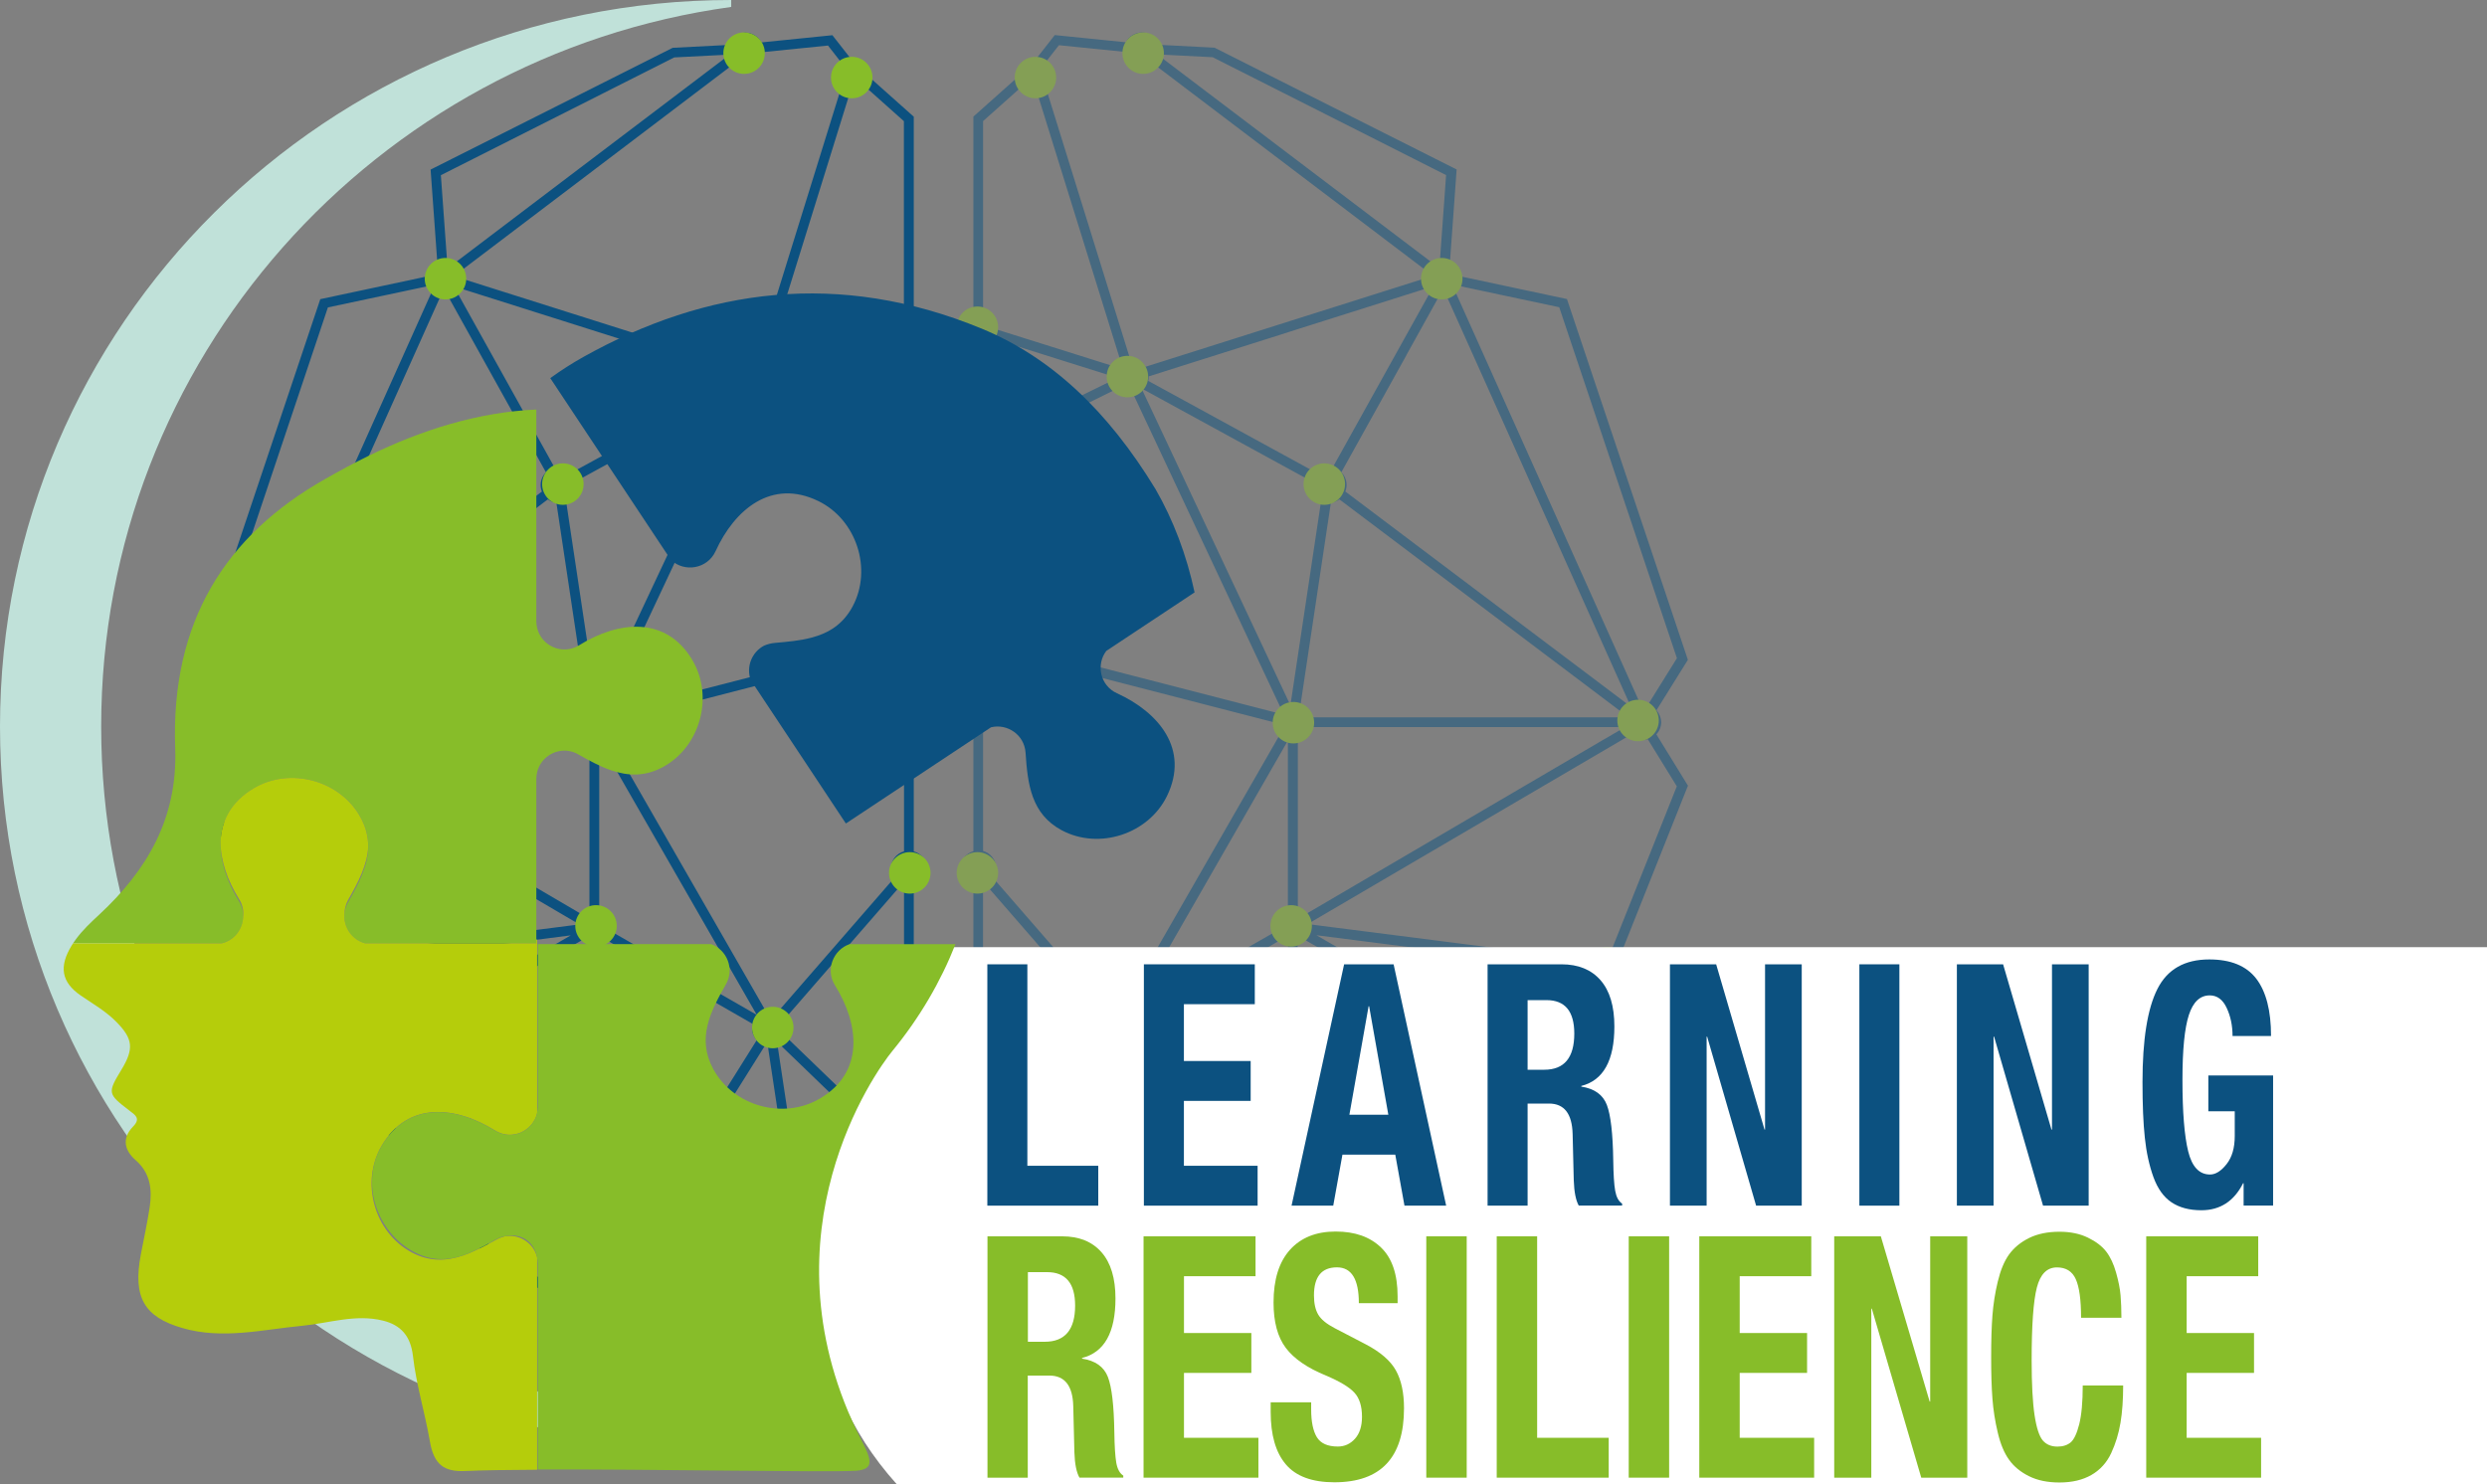 <?xml version="1.0" encoding="UTF-8"?>
<svg xmlns="http://www.w3.org/2000/svg" xmlns:xlink="http://www.w3.org/1999/xlink" id="Layer_1" data-name="Layer 1" viewBox="0 0 372.87 222.57">
  <rect x="0" y="0" width="372.87" height="222.57" fill="#808080" stroke="none"/>
  <defs>
    <style>
      .cls-1 {
        fill: none;
      }

      .cls-2 {
        clip-path: url(#clippath);
      }

      .cls-3 {
        fill: #fff;
      }

      .cls-4 {
        fill: #b5cd0b;
      }

      .cls-5 {
        fill: #c0e1d9;
      }

      .cls-6 {
        fill: #0c5180;
      }

      .cls-7 {
        fill: #87bd29;
      }

      .cls-8 {
        opacity: .5;
      }
    </style>
    <clipPath id="clippath">
      <rect class="cls-1" x="143.44" y="4.85" width="109.64" height="213.29"></rect>
    </clipPath>
  </defs>
  <g>
    <path class="cls-5" d="M15.17,108.94C15.17,53.89,56.26,8.38,109.63,1.04V0C49.08,0,0,48.77,0,108.94s49.08,108.94,109.63,108.94v-1.04c-53.37-7.34-94.46-52.84-94.46-107.9"></path>
    <path class="cls-6" d="M138.97,67.76c0-1.24-.83-2.27-1.97-2.59v-13.25c1.13-.32,1.97-1.35,1.97-2.59s-.83-2.27-1.97-2.59V17.5l-6.53-5.82c0-.08,.02-.15,.02-.23,0-1.49-1.21-2.7-2.7-2.7-.08,0-.16,.02-.25,.03l-2.74-3.5-10.65,1.08c-.45-.87-1.35-1.47-2.39-1.47-1.19,0-2.19,.78-2.55,1.85l-8.36,.43-36.29,18.26,.99,13.72c-.98,.36-1.69,1.26-1.76,2.35l-15.77,3.36-18.14,54.1,4.71,7.56c-.27,.3-.48,.67-.59,1.07l-.02,.06c-.06,.22-.09,.44-.09,.67,0,.7,.28,1.34,.72,1.82l-4.73,7.69,10.16,25.49c-.36,.38-.6,.86-.7,1.39h-.04s.04,.03,.04,.03c-.02,.14-.04,.28-.04,.43,0,1.49,1.21,2.7,2.7,2.7,.65,0,1.24-.24,1.71-.62l13.86,7.96c-.05,.21-.09,.43-.09,.65,0,.74,.3,1.42,.79,1.91l-4.13,7.38,20.13,25.03,12.51,5.78c.04,1.05,.68,1.94,1.59,2.35l.24,.09c.13,.04,.26,.08,.39,.11l-4.56,9.27,16.09,8.34h21.11c.32,1.13,1.35,1.97,2.59,1.97s2.27-.83,2.59-1.97l.04-.11c.05-.2,.08-.41,.08-.62,0-.71-.28-1.36-.73-1.84l9.41-16.37c.21,.05,.43,.09,.65,.09,1.49,0,2.7-1.21,2.7-2.7,0-1.24-.83-2.27-1.97-2.59v-15.09c1.13-.32,1.97-1.35,1.97-2.59s-.83-2.27-1.97-2.59v-38.86c1.13-.32,1.97-1.35,1.97-2.59s-.83-2.27-1.97-2.59v-28.91c1.13-.32,1.97-1.35,1.97-2.59s-.83-2.26-1.97-2.59v-23.2c1.13-.32,1.97-1.35,1.97-2.59M39.18,107.56c-.02-.08-.04-.16-.07-.24l19.57-14.76,23.46-17.68c.36,.28,.8,.46,1.28,.52l4.57,30.43c-.71,.33-1.25,.95-1.47,1.72H39.18Zm42.67-36.73c-.49,.49-.79,1.16-.79,1.91,0,.34,.07,.67,.19,.97l-42.81,32.27,27.65-61.66c.13,.02,.25,.04,.39,.04,.21,0,.42-.03,.62-.08l4.97,8.95,9.78,17.59Zm9.14,70.17l21.85,12.53c-.05,.21-.09,.42-.09,.65,0,.7,.27,1.32,.7,1.8l-23.34,37.22c-.09-.02-.18-.03-.27-.05v-51.49c.44-.12,.83-.35,1.15-.66m29.43,51.07c-.76,.34-1.32,1.02-1.51,1.85l-26.78,1.37c-.1-.53-.36-1-.73-1.37l23.31-37.16c.13,.04,.27,.07,.41,.08l.16,1.08,5.15,34.14Zm-28.7-52.35c.05-.21,.09-.42,.09-.65s-.04-.45-.09-.66l-.13-.4c-.32-.74-.96-1.3-1.75-1.53v-25.42l23.62,41.12-21.74-12.46Zm-2.18-34.08s-.06,0-.09-.01l-4.57-30.43c.93-.42,1.59-1.36,1.59-2.46,0-.21-.03-.4-.07-.6l20-10.93,5.1-2.79s.1,.09,.16,.14l-9.04,19.24-13.08,27.84Zm44.73-39.68l-18.19-8.95c.03-.16,.05-.32,.05-.48,0-.03,0-.05,0-.07l17.9-5.63c.35,.53,.89,.93,1.52,1.11v13.25c-.49,.14-.93,.41-1.26,.78m-23.54-9.51s0,.05,0,.08c0,.21,.03,.41,.07,.6l-2.72,1.48-22.39,12.24c-.49-.5-1.17-.81-1.93-.81-.21,0-.42,.03-.62,.08l-10.75-19.33-4.01-7.21c.13-.13,.24-.27,.35-.43l21.11,6.68,20.88,6.61ZM39.31,109.03h47.21c.25,.9,.95,1.59,1.85,1.85v25.59c-.43,.12-.81,.34-1.13,.64l-44.84-26.27-3.09-1.81Zm5.36,36.46l40.9-5.23-23.52,13.63c-.49-.47-1.15-.76-1.88-.76s-1.4,.29-1.88,.77l-13.75-7.89c.06-.17,.1-.34,.12-.51m79.57,67.15c-.72,0-1.37,.29-1.86,.75l-28.83-16.57,25.67-.94c.47,.8,1.33,1.34,2.32,1.34,1.06,0,1.98-.62,2.42-1.51l9.76-.36c.13,.4,.34,.76,.62,1.05l-9.4,16.34c-.23-.06-.46-.1-.71-.1m9.45-18.85h-9.56c-.29-1.02-1.17-1.79-2.24-1.93l-4.37-28.99-.94-6.24c.08-.04,.16-.08,.24-.13l1.92,1.85,15.17,14.64c-.2,.38-.33,.81-.33,1.27,0,1.24,.83,2.27,1.97,2.59v15.09c-.9,.26-1.6,.96-1.85,1.85m1.24-21.86l-17.09-16.49c.2-.38,.33-.8,.33-1.26,0-.55-.16-1.05-.44-1.48l3.58-4.12,13.83-15.91c.13,.06,.27,.11,.41,.15v38.86c-.22,.06-.42,.15-.62,.26m-1.35-41.71c0,.55,.17,1.05,.44,1.48l-17.42,20.04c-.35-.16-.73-.26-1.14-.26-.23,0-.44,.04-.65,.09l-23.76-41.38c.46-.47,.75-1.11,.76-1.82l42.15-10.87c.35,.59,.91,1.03,1.59,1.23v28.91c-1.13,.32-1.97,1.35-1.97,2.59m0-34.15l-42.15,10.86c-.15-.25-.34-.48-.56-.67l13.24-28.18,8.88-18.91c.14,.02,.29,.04,.43,.04,.8,0,1.5-.35,2-.9l18.19,8.95c-.03,.16-.05,.32-.05,.48,0,1.23,.83,2.27,1.97,2.59v23.2c-1.11,.32-1.93,1.32-1.96,2.52m1.96-77.91v28.59c-1.13,.32-1.97,1.35-1.97,2.59,0,.03,0,.05,0,.07l-17.89,5.63c-.21-.31-.47-.58-.78-.78l9.02-29.02,3.46-11.14c.14,.02,.27,.04,.42,.04,.85,0,1.6-.4,2.1-1.01l5.64,5.03Zm-9.41-8.83c-.62,.49-1.03,1.25-1.03,2.11s.37,1.53,.94,2.03l-3.62,11.66-8.91,28.69s-.04,0-.07,0c-.94,0-1.77,.48-2.25,1.22l-20.09-6.36-21.9-6.93s0-.05,0-.08c0-.35-.07-.67-.19-.98l22.3-16.91,18.7-14.18c.48,.42,1.09,.68,1.77,.68,1.42,0,2.57-1.09,2.68-2.48l9.7-.98,1.97,2.52Zm-25.04-.73l8.06-.41c.01,.05,.03,.1,.05,.15l-19.74,14.96-21.35,16.19c-.31-.24-.67-.41-1.07-.5l-.92-12.73L101.09,8.61ZM49.15,46.1l14.95-3.18c.16,.31,.38,.58,.65,.8l-27.77,61.91c-.13-.02-.26-.04-.39-.04-.26,0-.51,.05-.74,.12l-4.34-6.97,17.65-52.64Zm-13.29,64.79c.23,.07,.47,.11,.73,.11,.72,0,1.38-.29,1.87-.75l1.83,1.07,46.21,27.08c-.02,.09-.04,.18-.05,.27l-41.99,5.37c-.43-.94-1.36-1.59-2.46-1.59-.24,0-.46,.04-.68,.1l-9.8-24.59,4.35-7.06Zm20.04,54.08l3.65-6.52c.2,.05,.41,.08,.62,.08,1.49,0,2.7-1.21,2.7-2.7,0-.23-.04-.45-.09-.66l24.44-14.17c.32,.3,.71,.52,1.14,.65v51.7c-.52,.23-.94,.62-1.22,1.11l-11.95-5.51-19.29-23.98Zm30.49,42.13l4.4-8.94c.33-.18,.61-.43,.83-.73l29.9,17.18h-20.64l-14.49-7.51Z"></path>
    <path class="cls-7" d="M130.81,11.63c0,1.72-1.39,3.11-3.11,3.11s-3.11-1.39-3.11-3.11,1.39-3.11,3.11-3.11,3.11,1.39,3.11,3.11"></path>
    <path class="cls-7" d="M114.67,7.97c0,1.72-1.39,3.11-3.11,3.11s-3.11-1.39-3.11-3.11,1.39-3.11,3.11-3.11,3.11,1.39,3.11,3.11"></path>
    <path class="cls-7" d="M69.9,41.79c0,1.72-1.39,3.11-3.11,3.11s-3.11-1.39-3.11-3.11,1.39-3.11,3.11-3.11,3.11,1.39,3.11,3.11"></path>
    <path class="cls-7" d="M117.03,56.47c0,1.72-1.39,3.11-3.11,3.11s-3.11-1.39-3.11-3.11,1.39-3.11,3.11-3.11,3.11,1.39,3.11,3.11"></path>
    <path class="cls-7" d="M87.5,72.59c0,1.72-1.39,3.11-3.11,3.11s-3.11-1.39-3.11-3.11,1.39-3.11,3.11-3.11,3.11,1.39,3.11,3.11"></path>
    <path class="cls-7" d="M40.46,108.04c0,1.72-1.39,3.11-3.11,3.11s-3.11-1.39-3.11-3.11,1.39-3.11,3.11-3.11,3.11,1.39,3.11,3.11"></path>
    <path class="cls-7" d="M92.14,108.37c0,1.72-1.39,3.11-3.11,3.11s-3.11-1.39-3.11-3.11,1.39-3.11,3.11-3.11,3.11,1.39,3.11,3.11"></path>
    <path class="cls-7" d="M45.13,145.14c0,1.72-1.39,3.11-3.11,3.11s-3.11-1.39-3.11-3.11,1.39-3.11,3.11-3.11,3.11,1.39,3.11,3.11"></path>
    <path class="cls-7" d="M63.65,155.74c0,1.72-1.39,3.11-3.11,3.11s-3.11-1.39-3.11-3.11,1.39-3.11,3.11-3.11,3.11,1.39,3.11,3.11"></path>
    <path class="cls-7" d="M92.47,138.84c0,1.72-1.39,3.11-3.11,3.11s-3.11-1.39-3.11-3.11,1.39-3.11,3.11-3.11,3.11,1.39,3.11,3.11"></path>
    <path class="cls-7" d="M118.97,154.08c0,1.72-1.39,3.11-3.11,3.11s-3.11-1.39-3.11-3.11,1.39-3.11,3.11-3.11,3.11,1.39,3.11,3.11"></path>
    <path class="cls-7" d="M124.6,193.83c0,1.72-1.39,3.11-3.11,3.11s-3.11-1.39-3.11-3.11,1.39-3.11,3.11-3.11,3.11,1.39,3.11,3.11"></path>
    <path class="cls-7" d="M127.25,215.04c0,1.72-1.39,3.11-3.11,3.11s-3.11-1.39-3.11-3.11,1.39-3.11,3.11-3.11,3.11,1.39,3.11,3.11"></path>
    <path class="cls-7" d="M92.8,195.82c0,1.72-1.39,3.11-3.11,3.11s-3.11-1.39-3.11-3.11,1.39-3.11,3.11-3.11,3.11,1.39,3.11,3.11"></path>
    <path class="cls-7" d="M139.51,49.07c0,1.72-1.39,3.11-3.11,3.11s-3.11-1.39-3.11-3.11,1.39-3.11,3.11-3.11,3.11,1.39,3.11,3.11"></path>
    <path class="cls-7" d="M139.51,67.95c0,1.72-1.39,3.11-3.11,3.11s-3.11-1.39-3.11-3.11,1.39-3.11,3.11-3.11,3.11,1.39,3.11,3.11"></path>
    <path class="cls-7" d="M139.51,96.11c0,1.72-1.39,3.11-3.11,3.11s-3.11-1.39-3.11-3.11,1.39-3.11,3.11-3.11,3.11,1.39,3.11,3.11"></path>
    <path class="cls-7" d="M139.51,130.89c0,1.72-1.39,3.11-3.11,3.11s-3.11-1.39-3.11-3.11,1.39-3.11,3.11-3.11,3.11,1.39,3.11,3.11"></path>
    <g class="cls-8">
      <g class="cls-2">
        <path class="cls-6" d="M145.94,70.35v23.2c-1.13,.32-1.97,1.35-1.97,2.59s.83,2.27,1.97,2.59v28.91c-1.13,.32-1.97,1.35-1.97,2.59s.83,2.27,1.97,2.59v38.86c-1.13,.32-1.97,1.35-1.97,2.59s.83,2.27,1.97,2.59v15.09c-1.13,.32-1.97,1.35-1.97,2.59,0,1.49,1.21,2.7,2.7,2.7,.23,0,.44-.04,.65-.09l9.41,16.37c-.45,.48-.73,1.13-.73,1.84,0,.21,.03,.42,.08,.62l.04,.12c.32,1.13,1.35,1.96,2.59,1.96s2.26-.83,2.59-1.96h21.11l16.09-8.34-4.56-9.28c.14-.02,.27-.06,.39-.11l.24-.09c.91-.41,1.54-1.3,1.59-2.35l12.51-5.77,20.13-25.03-4.13-7.38c.49-.49,.79-1.16,.79-1.91,0-.23-.04-.44-.09-.65l13.86-7.96c.47,.38,1.06,.62,1.71,.62,1.49,0,2.7-1.21,2.7-2.7,0-.15-.02-.29-.04-.43l.04-.02h-.04c-.09-.54-.34-1.02-.69-1.4l10.16-25.49-4.73-7.69c.44-.48,.72-1.12,.72-1.82,0-.23-.04-.46-.1-.67l-.02-.06c-.12-.4-.32-.77-.59-1.07l4.71-7.56-18.13-54.1-15.77-3.36c-.07-1.09-.78-1.99-1.76-2.35l.99-13.72L182.09,7.15l-8.36-.43c-.36-1.07-1.36-1.85-2.55-1.85-1.05,0-1.95,.6-2.39,1.47l-10.65-1.08-2.74,3.5c-.08,0-.16-.03-.25-.03-1.49,0-2.7,1.21-2.7,2.7,0,.08,.02,.16,.02,.23l-6.53,5.82v29.25c-1.13,.32-1.97,1.35-1.97,2.59s.83,2.27,1.97,2.59v13.25c-1.13,.32-1.97,1.35-1.97,2.59s.83,2.27,1.97,2.59m50.49,37.21c-.22-.77-.76-1.39-1.47-1.72l4.57-30.43c.48-.06,.91-.24,1.28-.52l23.46,17.68,19.57,14.76c-.03,.08-.05,.16-.07,.24h-47.33Zm14.44-54.33l4.97-8.95c.2,.05,.4,.08,.62,.08,.13,0,.26-.02,.39-.04l27.66,61.66-42.81-32.27c.12-.3,.19-.63,.19-.97,0-.75-.3-1.42-.79-1.91l9.78-17.59Zm-17.77,88.42v51.49c-.09,.01-.18,.02-.27,.05l-23.34-37.22c.43-.48,.7-1.11,.7-1.8,0-.23-.04-.44-.09-.65l21.85-12.53c.32,.31,.71,.53,1.15,.66m-25.43,16.27l.16-1.08c.14-.02,.27-.05,.41-.08l23.31,37.16c-.36,.37-.62,.84-.73,1.37l-26.78-1.37c-.19-.83-.76-1.51-1.51-1.85l5.14-34.14Zm1.81-5.74l23.61-41.12v25.42c-.79,.22-1.43,.79-1.75,1.53l-.13,.4c-.05,.21-.09,.43-.09,.66s.04,.44,.09,.65l-21.74,12.46Zm10.84-74.39l-9.04-19.24c.05-.04,.11-.09,.16-.14l5.1,2.79,20,10.93c-.04,.19-.07,.39-.07,.6,0,1.09,.65,2.03,1.59,2.46l-4.57,30.43s-.06,0-.09,.01l-13.08-27.84Zm-32.91-12.62v-13.25c.63-.18,1.17-.57,1.52-1.11l17.89,5.63s0,.05,0,.08c0,.17,.02,.33,.05,.48l-18.19,8.95c-.33-.37-.77-.64-1.26-.78m45.68-15.34l21.11-6.68c.1,.15,.22,.3,.35,.43l-4.01,7.21-10.75,19.33c-.2-.05-.4-.08-.62-.08-.75,0-1.43,.31-1.92,.81l-22.39-12.24-2.72-1.48c.04-.19,.07-.39,.07-.6,0-.03,0-.05,0-.08l20.88-6.61Zm47.45,61.01l-44.84,26.28c-.31-.3-.7-.52-1.13-.64v-25.59c.9-.26,1.6-.96,1.85-1.85h47.21l-3.09,1.81Zm-2.15,35.16l-13.74,7.89c-.49-.47-1.15-.77-1.89-.77s-1.39,.29-1.88,.76l-23.52-13.63,40.9,5.23c.02,.18,.06,.35,.12,.51m-80.39,66.74l-9.4-16.34c.29-.29,.49-.65,.62-1.05l9.76,.36c.44,.89,1.35,1.52,2.42,1.52,.99,0,1.85-.54,2.32-1.34l25.66,.94-28.83,16.57c-.49-.46-1.14-.75-1.86-.75-.24,0-.48,.04-.71,.1m-10.59-20.81v-15.09c1.13-.32,1.96-1.35,1.96-2.59,0-.46-.12-.89-.33-1.27l15.17-14.64,1.92-1.85c.08,.04,.15,.09,.24,.13l-.94,6.24-4.37,28.99c-1.08,.14-1.95,.91-2.24,1.93h-9.57c-.26-.9-.95-1.6-1.85-1.85m0-20.27v-38.86c.14-.04,.28-.09,.41-.15l13.83,15.91,3.58,4.12c-.28,.42-.44,.93-.44,1.48,0,.46,.13,.89,.33,1.26l-17.09,16.49c-.19-.11-.4-.2-.61-.26m0-44.03v-28.91c.67-.19,1.24-.64,1.58-1.23l42.15,10.87c.02,.71,.3,1.35,.76,1.82l-23.76,41.38c-.21-.05-.42-.09-.65-.09-.41,0-.79,.1-1.14,.26l-17.42-20.04c.28-.42,.44-.93,.44-1.48,0-1.23-.83-2.27-1.96-2.59m0-34.09v-23.2c1.13-.32,1.96-1.35,1.96-2.59,0-.17-.02-.33-.05-.48l18.2-8.95c.49,.55,1.2,.9,2,.9,.15,0,.29-.02,.43-.04l8.88,18.91,13.24,28.18c-.22,.19-.41,.42-.55,.67l-42.15-10.87c-.03-1.21-.85-2.21-1.96-2.52m5.64-80.42c.5,.61,1.24,1.01,2.1,1.01,.14,0,.28-.02,.42-.04l3.46,11.14,9.02,29.02c-.31,.2-.58,.47-.78,.78l-17.9-5.63s0-.05,0-.08c0-1.23-.83-2.27-1.96-2.59V18.16l5.64-5.03Zm5.74-6.32l9.7,.98c.11,1.39,1.26,2.48,2.68,2.48,.68,0,1.3-.26,1.77-.68l18.7,14.18,22.3,16.91c-.12,.3-.19,.63-.19,.98,0,.03,0,.05,0,.08l-21.9,6.93-20.09,6.36c-.48-.73-1.31-1.22-2.25-1.22-.02,0-.04,0-.07,0l-8.91-28.69-3.62-11.66c.57-.5,.94-1.22,.94-2.03,0-.86-.41-1.61-1.03-2.11l1.97-2.52Zm58.04,19.47l-.92,12.73c-.4,.08-.76,.26-1.07,.49l-21.36-16.19-19.74-14.96c.02-.05,.04-.1,.05-.15l8.05,.41,34.98,17.67Zm34.6,72.46l-4.34,6.97c-.24-.07-.48-.12-.74-.12-.13,0-.26,.02-.39,.04l-27.77-61.91c.26-.22,.48-.49,.65-.8l14.95,3.18,17.65,52.64Zm-.01,19.2l-9.8,24.59c-.22-.06-.44-.1-.68-.1-1.1,0-2.03,.65-2.46,1.59l-41.99-5.37c-.01-.09-.03-.18-.05-.27l46.21-27.08,1.83-1.07c.49,.46,1.14,.76,1.86,.76,.26,0,.5-.05,.73-.11l4.35,7.06Zm-43.68,71l-11.95,5.51c-.28-.49-.71-.88-1.22-1.11v-51.7c.43-.12,.82-.34,1.14-.65l24.44,14.17c-.05,.21-.09,.43-.09,.66,0,1.49,1.21,2.7,2.7,2.7,.22,0,.42-.03,.62-.08l3.65,6.51-19.29,23.98Zm-25.69,25.65h-20.64l29.9-17.18c.22,.3,.51,.54,.83,.73l4.4,8.94-14.49,7.51Z"></path>
        <path class="cls-7" d="M152.13,11.63c0,1.72,1.39,3.11,3.11,3.11s3.11-1.39,3.11-3.11-1.39-3.11-3.11-3.11-3.11,1.39-3.11,3.11"></path>
        <path class="cls-7" d="M168.28,7.97c0,1.72,1.39,3.11,3.11,3.11s3.11-1.39,3.11-3.11-1.39-3.11-3.11-3.11-3.11,1.39-3.11,3.11"></path>
        <path class="cls-7" d="M213.05,41.79c0,1.72,1.39,3.11,3.11,3.11s3.11-1.39,3.11-3.11-1.39-3.11-3.11-3.11-3.11,1.39-3.11,3.11"></path>
        <path class="cls-7" d="M165.92,56.47c0,1.72,1.39,3.11,3.11,3.11s3.11-1.39,3.11-3.11-1.39-3.11-3.11-3.11-3.11,1.39-3.11,3.11"></path>
        <path class="cls-7" d="M195.44,72.59c0,1.72,1.39,3.11,3.11,3.11s3.11-1.39,3.11-3.11-1.39-3.11-3.11-3.11-3.11,1.39-3.11,3.11"></path>
        <path class="cls-7" d="M242.48,108.04c0,1.72,1.39,3.11,3.11,3.11s3.11-1.39,3.11-3.11-1.39-3.11-3.11-3.11-3.11,1.39-3.11,3.11"></path>
        <path class="cls-7" d="M190.81,108.37c0,1.72,1.39,3.11,3.11,3.11s3.11-1.39,3.11-3.11-1.39-3.11-3.11-3.11-3.11,1.39-3.11,3.11"></path>
        <path class="cls-7" d="M237.82,145.14c0,1.72,1.39,3.11,3.11,3.11s3.11-1.39,3.11-3.11-1.39-3.11-3.11-3.11-3.11,1.39-3.11,3.11"></path>
        <path class="cls-7" d="M219.29,155.74c0,1.72,1.39,3.11,3.11,3.11s3.11-1.39,3.11-3.11-1.39-3.11-3.11-3.11-3.11,1.39-3.11,3.11"></path>
        <path class="cls-7" d="M190.47,138.84c0,1.72,1.39,3.11,3.11,3.11s3.11-1.39,3.11-3.11-1.39-3.11-3.11-3.11-3.11,1.39-3.11,3.11"></path>
        <path class="cls-7" d="M163.97,154.08c0,1.72,1.39,3.11,3.11,3.11s3.11-1.39,3.11-3.11-1.39-3.11-3.11-3.11-3.11,1.39-3.11,3.11"></path>
        <path class="cls-7" d="M158.34,193.83c0,1.72,1.39,3.11,3.11,3.11s3.11-1.39,3.11-3.11-1.39-3.11-3.11-3.11-3.11,1.39-3.11,3.11"></path>
        <path class="cls-7" d="M155.69,215.04c0,1.72,1.39,3.11,3.11,3.11s3.11-1.39,3.11-3.11-1.39-3.11-3.11-3.11-3.11,1.39-3.11,3.11"></path>
        <path class="cls-7" d="M190.14,195.82c0,1.72,1.39,3.11,3.11,3.11s3.11-1.39,3.11-3.11-1.39-3.11-3.11-3.11-3.11,1.39-3.11,3.11"></path>
        <path class="cls-7" d="M143.43,49.07c0,1.72,1.39,3.11,3.11,3.11s3.11-1.39,3.11-3.11-1.39-3.11-3.11-3.11-3.11,1.39-3.11,3.11"></path>
        <path class="cls-7" d="M143.43,67.95c0,1.72,1.39,3.11,3.11,3.11s3.11-1.39,3.11-3.11-1.39-3.11-3.11-3.11-3.11,1.39-3.11,3.11"></path>
        <path class="cls-7" d="M143.43,96.11c0,1.72,1.39,3.11,3.11,3.11s3.11-1.39,3.11-3.11-1.39-3.11-3.11-3.11-3.11,1.39-3.11,3.11"></path>
        <path class="cls-7" d="M143.43,130.89c0,1.72,1.39,3.11,3.11,3.11s3.11-1.39,3.11-3.11-1.39-3.11-3.11-3.11-3.11,1.39-3.11,3.11"></path>
      </g>
    </g>
    <path class="cls-3" d="M136.38,142.03s-30.89,48.43-1.93,80.53h238.42v-80.53H136.38Z"></path>
    <path class="cls-6" d="M100.59,83.96c2.01,1.91,5.47,1.37,6.7-1.32,2.85-6.24,8.39-10.92,15.41-7.5,5.69,2.77,8.12,10.16,5.15,15.76-1.46,2.75-3.65,4.05-6.17,4.71-1.67,.45-3.52,.62-5.45,.79-.62,.05-1.18,.2-1.68,.42-1.82,.95-2.73,3.17-1.99,5.17l8.33,12.55h0s5.54,8.36,5.54,8.36h0l.2,.3,.19,.28,.1-.06,21.66-14.36c2.42-.59,5,1.1,5.18,3.81,.31,4.71,.84,9.19,5.44,11.64,5.6,2.97,12.98,.55,15.76-5.14,3.42-7.02-1.24-12.56-7.49-15.41-2.55-1.16-3.16-4.31-1.61-6.35l13.24-8.78c-1.2-5.63-3.2-10.88-5.86-15.49-7.17-11.78-15.69-19.8-26.1-24.08-21.34-8.78-41.24-6.03-59.67,4.26-1.73,.97-3.38,2.03-4.97,3.18l9.6,14.47,8.5,12.81Z"></path>
    <path class="cls-7" d="M103.83,99.02c-3.96-6.73-11.16-5.9-16.99-2.27-2.51,1.57-5.69,.1-6.31-2.6-.07-.31-.12-.63-.12-.97v-31.77c-8.68,.39-17.12,3.01-25.22,6.98-2.18,1.07-4.32,2.23-6.44,3.44-14.9,8.43-23.18,21.39-22.48,40.36,.39,10.65-4.35,18.4-11.35,24.92-1.27,1.18-2.53,2.35-3.56,3.76-.14,.19-.27,.38-.4,.57h22.33c1.88-.46,3.14-2.16,3.18-4,.02-.77-.18-1.56-.63-2.29-1.76-2.83-2.86-5.99-2.76-8.94,.11-3.12,1.57-6.01,5.03-8.04,5.46-3.21,12.95-1.14,15.97,4.43,.82,1.51,1.15,2.97,1.13,4.38-.03,2.87-1.46,5.58-3.03,8.32-.33,.57-.5,1.17-.54,1.76-.16,1.97,1.12,3.87,3.09,4.39h25.68v-24.68c0-.34,.05-.67,.12-.98,.49-2.07,2.47-3.42,4.52-3.21,.56,.06,1.12,.23,1.65,.54,1.65,.94,3.29,1.83,4.96,2.4,2.48,.84,5.02,.97,7.75-.51,5.57-3.03,7.63-10.52,4.42-15.98"></path>
    <path class="cls-4" d="M76.01,185.33c-.54,.09-1.08,.28-1.63,.58-1.71,.93-3.33,1.81-4.98,2.36-2.47,.84-5.02,.97-7.75-.51-5.57-3.03-7.63-10.52-4.42-15.98,3.96-6.73,11.16-5.9,16.99-2.27,2.51,1.57,5.68,.1,6.31-2.6v-15.38s0-9.95,0-9.95v-.7h-.12v.57h-25.68c-1.97-.52-3.25-2.42-3.09-4.39,0-.7,.17-1.42,.55-2.11,1.5-2.63,2.88-5.23,3.01-7.97,.01-1.42-.31-2.87-1.13-4.38-3.02-5.57-10.51-7.64-15.97-4.43-3.46,2.03-4.92,4.92-5.03,8.04-.01,2.85,1.07,5.88,2.77,8.6,.53,.84,.71,1.76,.62,2.64-.04,1.84-1.3,3.54-3.18,4H10.96c-.07,.11-.15,.22-.22,.34-1.93,3.15-1.53,5.49,1.34,7.47,1.84,1.27,3.79,2.36,5.4,4.01,2.46,2.51,2.62,4,.74,7.11-2.12,3.5-2.1,3.64,1.15,6.13,.87,.67,1.8,1.17,.57,2.43-1.8,1.86-1.16,3.67,.4,5.03,2.18,1.9,2.51,4.34,2.1,7.07-.36,2.38-.88,4.73-1.33,7.09-1.2,6.38,.47,9.34,6.23,11.01,6.01,1.75,12,.23,17.99-.34,4.02-.39,7.98-1.79,12.09-.77,2.67,.66,4.14,2.29,4.49,5.28,.5,4.36,1.8,8.53,2.54,12.82,.6,3.5,2.13,4.59,5.28,4.45,2.64-.12,6.42-.17,10.8-.19v-31.83c-.49-2.07-2.47-3.42-4.51-3.21"></path>
    <path class="cls-7" d="M128.16,220.56c3.76-.2,1.94-2.55,.2-6.2-14.07-29.58,2.69-53.43,5.43-56.76,4.11-5,7.27-10.45,9.46-16.02h-15.89c-2.42,.85-3.65,3.81-2.17,6.18,3.63,5.83,4.45,13.03-2.28,16.98-5.46,3.21-12.95,1.14-15.97-4.43-2.49-4.58-.45-8.61,1.89-12.7,1.35-2.36,.13-5.19-2.21-6.04h-25.99v24.36c0,.34-.05,.66-.12,.97v.1c-.66,2.66-3.8,4.09-6.3,2.54-5.82-3.63-13.03-4.46-16.98,2.28-3.21,5.46-.84,12.82,4.73,15.85,2.69,1.46,5.07,1.37,7.42,.59,1.67-.57,3.31-1.46,4.96-2.4,.54-.3,1.1-.48,1.65-.53,2.14-.38,4.04,.81,4.52,3.13v.07c.07,.31,.12,.64,.12,.98v30.84c16.96-.06,42.9,.45,47.52,.2"></path>
  </g>
  <g>
    <path class="cls-7" d="M148.05,221.58v-36.19h11.2c2.53,0,4.49,.79,5.89,2.38,1.4,1.59,2.1,3.9,2.1,6.94,0,5.1-1.67,8.08-5.01,8.92v.1c1.99,.3,3.28,1.22,3.87,2.74s.91,4.29,.97,8.31c.03,2.1,.13,3.62,.29,4.56,.17,.95,.52,1.59,1.05,1.93v.3h-6.57c-.45-.78-.7-2.04-.76-3.8l-.17-6.94c-.08-3.04-1.28-4.56-3.58-4.56h-3.24v15.31h-6.06Zm6.06-30.82v10.44h2.53c3.03,0,4.55-1.81,4.55-5.42,0-3.35-1.4-5.02-4.21-5.02h-2.86Z"></path>
    <path class="cls-7" d="M171.45,185.39h16.79v5.98h-10.73v8.52h10.1v5.98h-10.1v9.73h11.16v5.98h-17.22v-36.19Z"></path>
    <path class="cls-7" d="M190.52,210.28h6.06v1.06c0,1.86,.29,3.25,.86,4.18,.58,.93,1.62,1.39,3.14,1.39,1.01,0,1.87-.39,2.57-1.17,.7-.78,1.05-1.88,1.05-3.29,0-1.59-.38-2.8-1.14-3.62-.76-.83-2.18-1.68-4.25-2.56-2.81-1.15-4.82-2.53-6.04-4.16-1.22-1.62-1.83-3.89-1.83-6.79,0-3.45,.82-6.08,2.46-7.91,1.64-1.82,3.92-2.74,6.84-2.74s5.13,.79,6.8,2.38c1.67,1.59,2.5,4.04,2.5,7.35v1.01h-5.81c0-3.58-1.09-5.37-3.28-5.37-2.3,0-3.45,1.4-3.45,4.21,0,1.18,.21,2.14,.63,2.86,.42,.73,1.25,1.41,2.48,2.05l4.67,2.43c2.19,1.15,3.69,2.45,4.5,3.9,.81,1.45,1.22,3.35,1.22,5.68,0,7.4-3.48,11.1-10.44,11.1-3.34,0-5.77-.9-7.28-2.69-1.52-1.79-2.27-4.41-2.27-7.86v-1.47Z"></path>
    <path class="cls-7" d="M219.9,221.58h-6.06v-36.19h6.06v36.19Z"></path>
    <path class="cls-7" d="M241.2,221.58h-16.8v-36.19h6.06v30.21h10.73v5.98Z"></path>
    <path class="cls-7" d="M250.25,221.58h-6.06v-36.19h6.06v36.19Z"></path>
    <path class="cls-7" d="M254.76,185.39h16.8v5.98h-10.73v8.52h10.1v5.98h-10.1v9.73h11.16v5.98h-17.22v-36.19Z"></path>
    <path class="cls-7" d="M275,185.39h6.99l7.32,24.78h.08v-24.78h5.56v36.19h-6.9l-7.41-25.34h-.08v25.34h-5.56v-36.19Z"></path>
    <path class="cls-7" d="M318.07,197.6h-6.06c0-2.7-.27-4.64-.8-5.8-.53-1.17-1.47-1.75-2.82-1.75-1.49,0-2.49,1.01-3.01,3.02-.52,2.01-.78,5.65-.78,10.92,0,3.58,.15,6.33,.44,8.24,.29,1.91,.71,3.17,1.24,3.78,.53,.61,1.26,.91,2.19,.91,.81,0,1.47-.21,1.98-.63,.5-.42,.93-1.33,1.28-2.71,.35-1.39,.53-3.33,.53-5.83h6.06c0,2.13-.13,4-.4,5.6-.27,1.61-.73,3.12-1.39,4.54-.66,1.42-1.64,2.51-2.95,3.27s-2.91,1.14-4.82,1.14c-1.77,0-3.28-.31-4.55-.94s-2.26-1.44-2.99-2.46c-.73-1.01-1.3-2.37-1.7-4.08-.41-1.71-.67-3.4-.8-5.09-.13-1.69-.19-3.77-.19-6.23s.06-4.54,.19-6.23c.13-1.69,.39-3.39,.8-5.09,.41-1.71,.97-3.07,1.7-4.08s1.73-1.83,2.99-2.46c1.26-.62,2.78-.94,4.55-.94,1.66,0,3.09,.3,4.29,.89,1.21,.59,2.12,1.29,2.74,2.1s1.11,1.86,1.47,3.14c.36,1.28,.59,2.42,.67,3.4,.08,.98,.13,2.11,.13,3.4Z"></path>
    <path class="cls-7" d="M321.77,185.39h16.8v5.98h-10.73v8.52h10.1v5.98h-10.1v9.73h11.16v5.98h-17.22v-36.19Z"></path>
  </g>
  <g>
    <path class="cls-6" d="M164.66,180.79h-16.63v-36.19h6v30.21h10.63v5.98Z"></path>
    <path class="cls-6" d="M171.5,144.6h16.63v5.98h-10.63v8.52h10.01v5.98h-10.01v9.73h11.05v5.98h-17.05v-36.19Z"></path>
    <path class="cls-6" d="M193.64,180.79l7.88-36.19h7.42l7.88,36.19h-6.25l-1.38-7.65h-7.92l-1.38,7.65h-6.25Zm11.55-29.9l-2.88,16.27h5.84l-2.88-16.27h-.08Z"></path>
    <path class="cls-6" d="M223.03,180.79v-36.19h11.09c2.5,0,4.45,.79,5.84,2.38,1.39,1.59,2.08,3.9,2.08,6.94,0,5.1-1.65,8.08-4.96,8.92v.1c1.97,.3,3.25,1.22,3.83,2.74,.58,1.52,.9,4.29,.96,8.31,.03,2.1,.12,3.62,.29,4.56,.17,.95,.51,1.59,1.04,1.93v.3h-6.5c-.44-.78-.69-2.04-.75-3.8l-.17-6.94c-.08-3.04-1.26-4.56-3.54-4.56h-3.21v15.31h-6Zm6-30.82v10.44h2.5c3,0,4.5-1.81,4.5-5.42,0-3.35-1.39-5.02-4.17-5.02h-2.83Z"></path>
    <path class="cls-6" d="M250.38,144.6h6.92l7.25,24.78h.08v-24.78h5.5v36.19h-6.84l-7.34-25.34h-.08v25.34h-5.5v-36.19Z"></path>
    <path class="cls-6" d="M284.77,180.79h-6v-36.19h6v36.19Z"></path>
    <path class="cls-6" d="M293.4,144.6h6.92l7.25,24.78h.08v-24.78h5.5v36.19h-6.84l-7.34-25.34h-.08v25.34h-5.5v-36.19Z"></path>
    <path class="cls-6" d="M340.47,155.35h-5.75c0-1.55-.29-2.96-.88-4.21-.58-1.25-1.43-1.88-2.54-1.88-1.45,0-2.49,.98-3.13,2.94-.64,1.96-.96,5.2-.96,9.73,0,4.83,.29,8.41,.86,10.72,.57,2.31,1.66,3.47,3.27,3.47,.83,0,1.66-.51,2.48-1.55,.82-1.03,1.23-2.44,1.23-4.23v-3.7h-3.96v-5.37h9.71v19.51h-4.42v-3.35h-.08c-1.36,2.7-3.45,4.05-6.25,4.05-1.81,0-3.3-.4-4.48-1.19-1.18-.79-2.08-2.05-2.71-3.78-.62-1.72-1.06-3.69-1.29-5.9-.24-2.21-.35-4.99-.35-8.34,0-6.35,.74-11.01,2.23-13.96,1.49-2.96,4.08-4.44,7.78-4.44,3.22,0,5.57,.96,7.05,2.89,1.47,1.93,2.21,4.78,2.21,8.57Z"></path>
  </g>
</svg>
